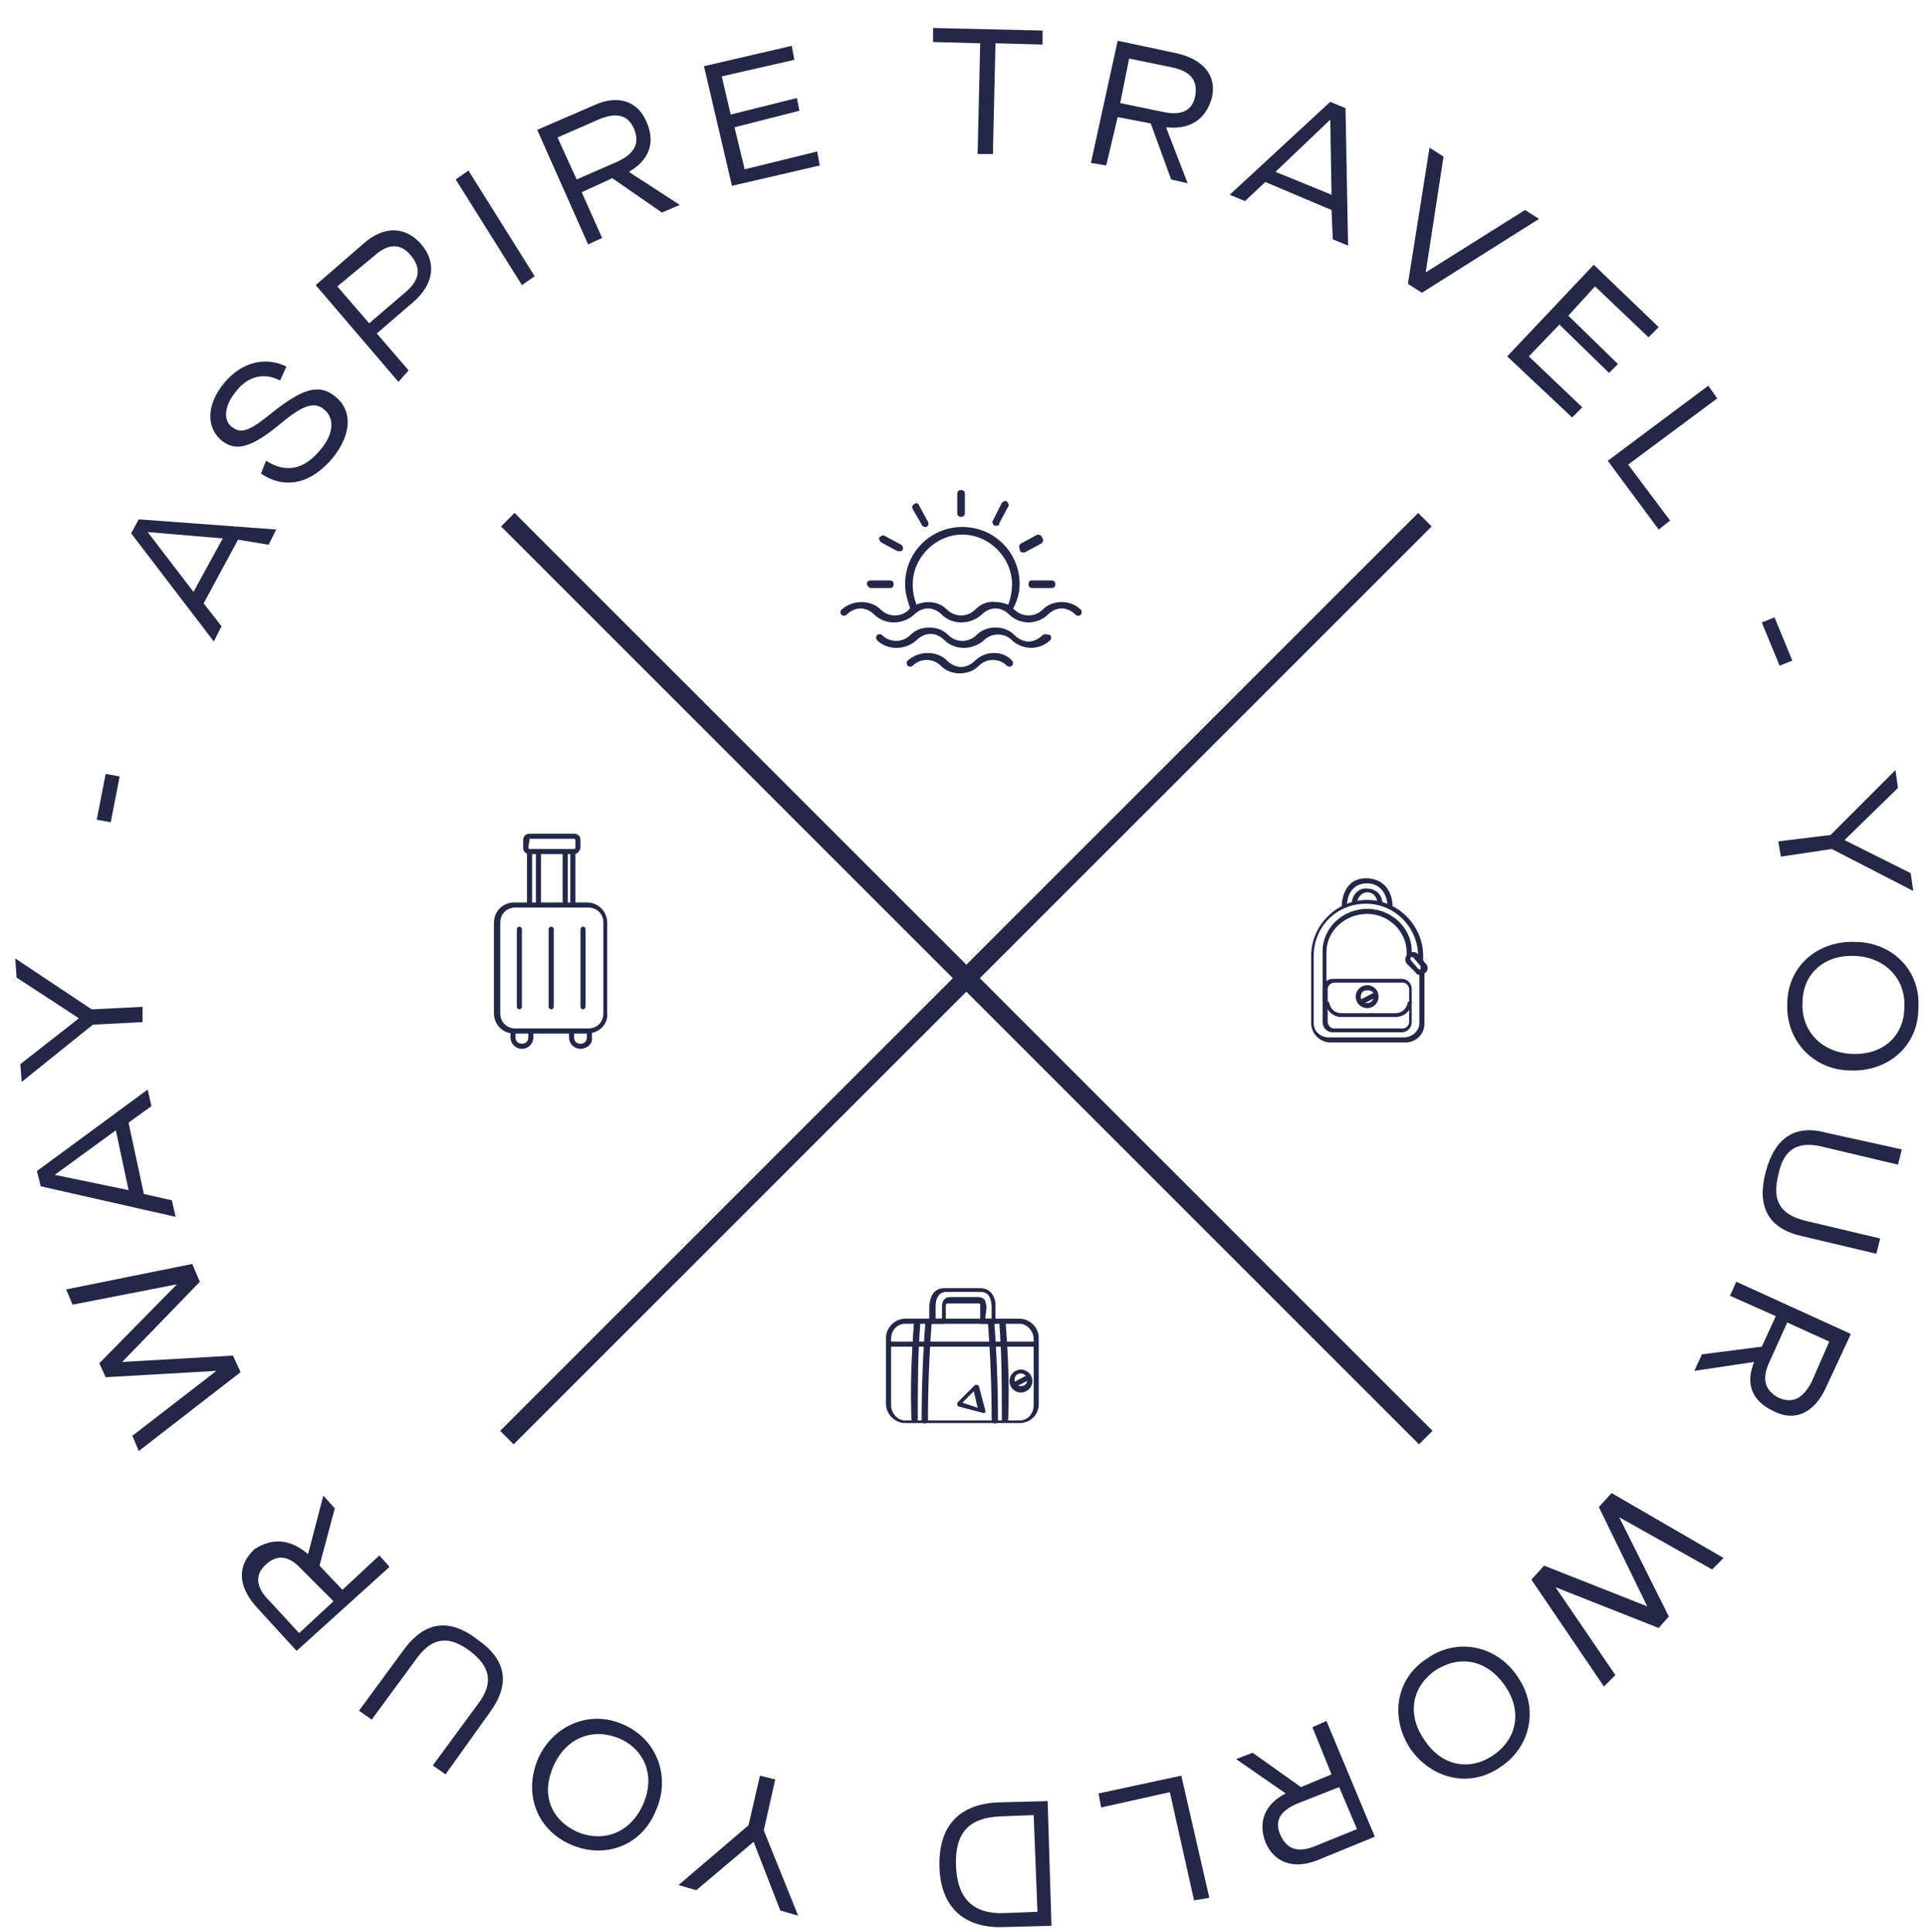 <?xml version="1.0" encoding="utf-8"?>
<!-- Generator: Adobe Illustrator 24.2.3, SVG Export Plug-In . SVG Version: 6.00 Build 0)  -->
<svg version="1.1" id="Layer_1" xmlns="http://www.w3.org/2000/svg" xmlns:xlink="http://www.w3.org/1999/xlink" x="0px" y="0px"
	 viewBox="0 0 151.3 151.8" style="enable-background:new 0 0 151.3 151.8;" xml:space="preserve">
<style type="text/css">
	.st0{fill:#252747;}
</style>
<g>
	<g>
		<g>
			<path class="st0" d="M18.7,42.4l-2.7,5l1.4,1.8l-0.6,1.2l-6.5-8.5l0.6-1.1l10.8,0.8l-0.6,1.2L18.7,42.4z M17.5,42.3l-5.9-0.5v0
				l3.6,4.7L17.5,42.3z"/>
		</g>
		<g>
			<path class="st0" d="M20.9,36.2c1.6,1,3,0.7,4.3-0.9c1-1.2,1.1-2.4,0.3-3.1c-0.8-0.7-1.7-0.4-3.6,1.2c-2.2,1.8-3.4,2.1-4.5,1.2
				c-1.2-1-1.2-2.8,0.2-4.5c1.4-1.7,3.3-2.1,4.9-1.3L22,29.9c-1.3-0.7-2.6-0.3-3.5,0.9c-0.9,1.1-1,2.3-0.2,2.8
				c0.7,0.5,1.4,0.2,3.1-1.2c2.4-1.9,3.7-2.3,5-1.2c1.3,1.1,1.2,2.9-0.2,4.7c-1.7,2.1-3.8,2.6-5.7,1.3L20.9,36.2z"/>
		</g>
		<g>
			<path class="st0" d="M24.8,22.4l3.8-3.3c1.6-1.4,3.3-1.3,4.5,0.1s1,3.1-0.6,4.5l-2.9,2.5l2.5,2.9L31.3,30L24.8,22.4z M31.8,23
				c1.2-1,1.3-1.9,0.5-2.9c-0.8-1-1.8-1-2.9,0l-2.9,2.4l2.5,2.9L31.8,23z"/>
		</g>
		<g>
			<path class="st0" d="M35.8,14.1l1-0.7l5.2,8.3l-1,0.7L35.8,14.1z"/>
		</g>
		<g>
			<path class="st0" d="M49.4,13.5l4,2.6L52,16.7L48.1,14l-2.4,1.1l1.6,3.6l-1.1,0.5l-4-9l4.4-1.9c1.9-0.9,3.5-0.4,4.2,1.3
				C51.5,11.2,51,12.6,49.4,13.5L49.4,13.5z M48.5,12.7c1.3-0.6,1.8-1.4,1.3-2.6C49.3,9,48.4,8.8,47,9.4l-3.2,1.4l1.5,3.3L48.5,12.7
				z"/>
		</g>
		<g>
			<path class="st0" d="M55.3,5.2l6.9-1.6l0.2,1.1L56.7,6l0.7,3l5.2-1.3l0.2,1L57.7,10l0.8,3.3l5.7-1.4l0.2,1.1l-6.9,1.6L55.3,5.2z"
				/>
		</g>
		<g>
			<path class="st0" d="M77,3.4l-3.7-0.1l0-1.1l8.6,0.2l0,1.1l-3.7-0.1l-0.2,8.7l-1.2,0L77,3.4z"/>
		</g>
		<g>
			<path class="st0" d="M91.6,10l1.7,4.4L92,14.1l-1.6-4.4l-2.6-0.5L86.9,13l-1.2-0.2l2.1-9.6l4.7,1c2.1,0.5,3.1,1.8,2.7,3.5
				C94.7,9.4,93.5,10.2,91.6,10L91.6,10z M91.4,8.8c1.4,0.3,2.3-0.1,2.5-1.3c0.2-1.2-0.4-1.9-1.8-2.2l-3.4-0.7l-0.7,3.5L91.4,8.8z"
				/>
		</g>
		<g>
			<path class="st0" d="M104.6,16.5l-5.2-2.2l-1.6,1.5l-1.2-0.5l7.9-7.3l1.2,0.5l0.2,10.8l-1.2-0.5L104.6,16.5z M104.6,15.3
				l-0.1-5.9h0l-4.3,4.1L104.6,15.3z"/>
		</g>
		<g>
			<path class="st0" d="M112.3,11.6l1.1,0.7l-1.4,9.1h0l7.8-4.9l1.1,0.7l-9.2,5.8l-1.1-0.7L112.3,11.6z"/>
		</g>
		<g>
			<path class="st0" d="M125.2,20.8l5.1,4.9l-0.8,0.8l-4.2-4l-2.1,2.3l3.9,3.8l-0.7,0.7l-3.9-3.8l-2.4,2.5l4.2,4l-0.8,0.8l-5.1-4.8
				L125.2,20.8z"/>
		</g>
		<g>
			<path class="st0" d="M134.2,30.3l0.7,1l-7,5.2l3.3,4.4l-0.9,0.7l-4-5.4L134.2,30.3z"/>
		</g>
		<g>
			<path class="st0" d="M139.4,48.5l1.4,3.4l-1,0.4l-1.4-3.4L139.4,48.5z"/>
		</g>
		<g>
			<path class="st0" d="M143.8,65.6l5.1-5.1l0.2,1.4l-4.2,4.1v0l5.2,2.6l0.2,1.4l-6.4-3.3l-4,0.6l-0.2-1.2L143.8,65.6z"/>
		</g>
		<g>
			<path class="st0" d="M150.7,79.2c0,3-2.4,5-5.3,4.9c-2.9,0-5.1-2.3-5-5.2c0-3,2.4-5,5.3-4.9C148.6,74,150.9,76.2,150.7,79.2z
				 M149.6,79.1c0.1-2.2-1.5-3.9-3.9-4c-2.4-0.1-4.1,1.4-4.1,3.7c-0.1,2.2,1.5,3.9,3.9,4C147.9,82.9,149.6,81.4,149.6,79.1z"/>
		</g>
		<g>
			<path class="st0" d="M149.4,90.3l-0.3,1.2l-5.9-1.4c-2-0.5-3.1,0.2-3.5,2.2c-0.5,2,0.1,3.1,2.1,3.6l5.9,1.4l-0.3,1.2l-5.9-1.4
				c-2.6-0.6-3.5-2.3-2.8-5c0.7-2.7,2.3-3.8,4.8-3.1L149.4,90.3z"/>
		</g>
		<g>
			<path class="st0" d="M137.8,107l-4.7,0.7l0.6-1.3l4.7-0.6l1.1-2.4l-3.6-1.6l0.5-1.1l9,4.1l-2,4.3c-0.9,1.9-2.4,2.6-4,1.8
				C137.6,110.1,137.1,108.7,137.8,107L137.8,107z M139,107c-0.6,1.3-0.4,2.2,0.7,2.8c1.1,0.5,1.9,0.1,2.6-1.2l1.4-3.2l-3.3-1.5
				L139,107z"/>
		</g>
		<g>
			<path class="st0" d="M135.4,122.4l-0.9,0.9l-7.3-4.1v0l3.9,7.8l-0.8,0.9l-8.1-3.2v0l4.7,6.9l-0.9,0.9l-5.7-8.4l1-1.1l8.1,3.2l0,0
				l-3.8-7.8l1-1.1L135.4,122.4z"/>
		</g>
		<g>
			<path class="st0" d="M117.9,138.8c-2.4,1.7-5.4,1-7.1-1.4c-1.6-2.4-1.2-5.5,1.3-7.1c2.4-1.7,5.5-1,7.1,1.4
				C120.9,134.1,120.3,137.2,117.9,138.8z M117.3,137.9c1.9-1.3,2.3-3.5,0.9-5.5c-1.4-2-3.5-2.4-5.4-1.2c-1.9,1.3-2.3,3.5-0.9,5.5
				C113.2,138.7,115.4,139.2,117.3,137.9z"/>
		</g>
		<g>
			<path class="st0" d="M101,140.9l-3.9-2.7l1.3-0.5l3.8,2.7l2.4-1l-1.5-3.7l1.1-0.5l3.8,9.1l-4.4,1.8c-1.9,0.8-3.5,0.3-4.2-1.4
				C98.8,143.1,99.4,141.7,101,140.9L101,140.9z M101.9,141.7c-1.4,0.6-1.8,1.4-1.3,2.5c0.5,1.1,1.4,1.4,2.8,0.8l3.2-1.3l-1.4-3.3
				L101.9,141.7z"/>
		</g>
		<g>
			<path class="st0" d="M95,149.1l-1.2,0.2l-1.9-8.5l-5.4,1.2l-0.2-1.1l6.5-1.4L95,149.1z"/>
		</g>
		<g>
			<path class="st0" d="M82.6,151.3l-3.8,0.1c-3.1,0.1-4.9-1.6-5-4.7c-0.1-3.3,1.6-5,4.7-5.1l3.8-0.1L82.6,151.3z M78.6,142.7
				c-2.5,0.1-3.6,1.3-3.5,3.9c0.1,2.6,1.4,3.8,3.8,3.7l2.6-0.1l-0.3-7.6L78.6,142.7z"/>
		</g>
		<g>
			<path class="st0" d="M60,143.8l2.7,6.7l-1.4-0.4l-2.1-5.4h0l-4.5,3.8l-1.4-0.4l5.5-4.7l0.9-3.9l1.2,0.3L60,143.8z"/>
		</g>
		<g>
			<path class="st0" d="M44.8,144.9c-2.7-1.2-3.7-4.1-2.5-6.8c1.2-2.6,4.1-3.8,6.7-2.6c2.7,1.2,3.7,4.2,2.5,6.8
				C50.4,145,47.5,146.1,44.8,144.9z M45.3,143.9c2.1,0.9,4.2,0.1,5.2-2.1c1-2.2,0.2-4.3-1.8-5.2c-2.1-0.9-4.2-0.1-5.2,2.1
				S43.2,142.9,45.3,143.9z"/>
		</g>
		<g>
			<path class="st0" d="M35,139.4l-1-0.7l3.6-4.9c1.2-1.6,0.9-2.9-0.7-4.1c-1.6-1.2-2.9-1.1-4.1,0.5l-3.6,4.9l-1-0.7l3.6-4.9
				c1.6-2.1,3.5-2.4,5.7-0.7c2.3,1.6,2.6,3.5,1,5.7L35,139.4z"/>
		</g>
		<g>
			<path class="st0" d="M24.2,122.1l1.2-4.6l0.9,1l-1.2,4.5l1.8,1.9l2.9-2.7l0.8,0.9l-7.3,6.6l-3.2-3.5c-1.4-1.6-1.5-3.2-0.1-4.5
				C21.4,120.8,22.8,120.9,24.2,122.1L24.2,122.1z M23.7,123.3c-1-1.1-1.9-1.2-2.8-0.4c-0.9,0.8-0.8,1.8,0.2,2.8l2.4,2.6l2.7-2.5
				L23.7,123.3z"/>
		</g>
		<g>
			<path class="st0" d="M10.9,114l-0.5-1.2l6.6-5.1v0l-8.7,0.5l-0.5-1.1l6.1-6.2v0l-8.2,1.6l-0.5-1.2l9.9-2l0.6,1.4L9.6,107v0
				l8.7-0.5l0.6,1.3L10.9,114z"/>
		</g>
		<g>
			<path class="st0" d="M10.1,88.2l1.2,5.6l2.2,0.5l0.3,1.3L3.2,93.2L2.9,92l8.7-6.4l0.3,1.3L10.1,88.2z M9.1,88.8l-4.8,3.5v0
				l5.8,1.2L9.1,88.8z"/>
		</g>
		<g>
			<path class="st0" d="M7.3,80.5l-5.6,4.5l-0.1-1.4L6.2,80v0l-4.9-3.2l-0.1-1.5l6,4l4-0.2l0,1.2L7.3,80.5z"/>
		</g>
		<g>
			<path class="st0" d="M7.6,64.4l0.7-3.6l1.1,0.2l-0.7,3.6L7.6,64.4z"/>
		</g>
	</g>
	<g>
		<g>
			<line class="st0" x1="39.9" y1="40.8" x2="112" y2="112.9"/>
			
				<rect x="75.2" y="25.9" transform="matrix(0.707 -0.707 0.707 0.707 -32.117 76.214)" class="st0" width="1.5" height="102"/>
		</g>
		<g>
			<line class="st0" x1="112" y1="40.8" x2="39.9" y2="112.9"/>
			
				<rect x="24.9" y="76.1" transform="matrix(0.707 -0.707 0.707 0.707 -32.117 76.214)" class="st0" width="102" height="1.5"/>
		</g>
	</g>
	<g>
		<g>
			<g>
				<path class="st0" d="M80.1,111.8h-9c-0.8,0-1.5-0.7-1.5-1.5v-5.2c0-0.8,0.7-1.5,1.5-1.5h9c0.8,0,1.5,0.7,1.5,1.5v5.2
					C81.6,111.2,80.9,111.8,80.1,111.8z M71.1,104c-0.6,0-1.1,0.5-1.1,1.2v5.2c0,0.6,0.5,1.2,1.1,1.2h9c0.6,0,1.1-0.5,1.1-1.2v-5.2
					c0-0.6-0.5-1.2-1.1-1.2H71.1z"/>
			</g>
		</g>
	</g>
	<g>
		<g>
			<g>
				<path class="st0" d="M74.2,104H73v-1.3c0,0,0-0.8,0.4-1.2c0.2-0.2,0.5-0.3,0.8-0.3H77c0.3,0,0.6,0.1,0.8,0.3
					c0.5,0.5,0.4,1.2,0.4,1.2v1.3H77l0-1.2c0-0.1,0-0.2,0-0.3c0-0.1-0.1-0.1-0.3-0.1h-2.1c-0.2,0-0.2,0-0.3,0.1c0,0.1,0,0.2,0,0.3
					l0,1L74.2,104z M77.4,103.6h0.5v-0.9c0,0,0-0.7-0.3-1c-0.1-0.1-0.3-0.2-0.5-0.2h-2.8c-0.2,0-0.4,0.1-0.5,0.2
					c-0.3,0.3-0.3,0.8-0.3,1v0.9h0.5c0-0.3,0-0.8,0-0.9c0-0.2,0-0.3,0.1-0.5c0.1-0.2,0.3-0.3,0.6-0.3h2.1c0.3,0,0.5,0.1,0.6,0.3
					c0,0.1,0.1,0.3,0.1,0.5L77.4,103.6z"/>
			</g>
		</g>
	</g>
	<g>
		<g>
			<g>
				<rect x="69.8" y="105.4" class="st0" width="11.6" height="0.4"/>
			</g>
		</g>
	</g>
	<g>
		<g>
			<g>
				<path class="st0" d="M77.2,111L77.2,111l-1.9-0.5c0,0-0.1-0.1-0.1-0.1c0-0.1,0-0.1,0-0.2l1.4-1.4c0,0,0.1,0,0.2,0
					c0,0,0.1,0.1,0.1,0.1l0.5,1.9c0,0.1,0,0.1,0,0.2C77.2,111,77.2,111,77.2,111z M75.6,110.2l1.2,0.4l-0.3-1.3L75.6,110.2z"/>
			</g>
		</g>
	</g>
	<g>
		<g>
			<g>
				<path class="st0" d="M80.2,109.4c-0.5,0-0.9-0.4-0.9-0.9s0.4-0.9,0.9-0.9s0.9,0.4,0.9,0.9S80.7,109.4,80.2,109.4z M80.2,107.9
					c-0.3,0-0.5,0.2-0.5,0.5c0,0.3,0.2,0.5,0.5,0.5s0.5-0.2,0.5-0.5C80.7,108.2,80.5,107.9,80.2,107.9z"/>
			</g>
		</g>
	</g>
	<g>
		<g>
			<g>
				
					<rect x="79.4" y="108.3" transform="matrix(0.887 -0.462 0.462 0.887 -41.045 49.322)" class="st0" width="1.4" height="0.4"/>
			</g>
		</g>
	</g>
	<g>
		<g>
			<g>
				<g>
					<path class="st0" d="M110.1,81.1h-5.4c-0.5,0-0.8-0.4-0.8-0.8v-2.6c0-0.5,0.4-0.8,0.8-0.8h5.4c0.5,0,0.8,0.4,0.8,0.8v2.6
						C110.9,80.7,110.6,81.1,110.1,81.1z M104.8,77.2c-0.2,0-0.5,0.2-0.5,0.5v2.6c0,0.2,0.2,0.5,0.5,0.5h5.4c0.2,0,0.5-0.2,0.5-0.5
						v-2.6c0-0.2-0.2-0.5-0.5-0.5H104.8z"/>
				</g>
			</g>
		</g>
		<g>
			<g>
				<g>
					<path class="st0" d="M110.4,81.9h-5.9c-0.8,0-1.5-0.7-1.5-1.5v-5.3c0-2.4,2-4.4,4.4-4.4s4.4,2,4.4,4.4v0.5h-0.4v-0.5
						c0-2.2-1.8-4.1-4.1-4.1c-2.3,0-4.1,1.8-4.1,4.1v5.3c0,0.6,0.5,1.1,1.2,1.1h5.9c0.6,0,1.2-0.5,1.2-1.1v-4.1h0.4v4.1
						C111.9,81.3,111.2,81.9,110.4,81.9z"/>
				</g>
			</g>
		</g>
		<g>
			<g>
				<g>
					<path class="st0" d="M104.1,78.8c-0.1,0-0.2-0.1-0.2-0.2v-3.9c0-1.8,1.6-3.3,3.5-3.3c1.9,0,3.5,1.5,3.5,3.3V75
						c0,0.1-0.1,0.2-0.2,0.2c-0.1,0-0.2-0.1-0.2-0.2v-0.2c0-1.6-1.4-3-3.1-3c-1.7,0-3.2,1.3-3.2,3v3.9
						C104.3,78.7,104.3,78.8,104.1,78.8z"/>
				</g>
			</g>
		</g>
		<g>
			<g>
				<g>
					<path class="st0" d="M109.6,79.9h-4.2c-0.9,0-1.3-0.8-1.3-1.2l0.3,0c0,0,0.1,0.9,1,0.9h4.2c0.9,0,1-0.9,1-0.9l0.3,0
						C110.9,79.2,110.5,79.9,109.6,79.9z"/>
				</g>
			</g>
		</g>
		<g>
			<g>
				<g>
					<g>
						<path class="st0" d="M108.6,71h-0.4c0-0.5-0.3-0.9-0.8-0.9c-0.4,0-0.8,0.4-0.8,0.9h-0.4c0-0.7,0.5-1.2,1.1-1.2
							C108.1,69.8,108.6,70.3,108.6,71z"/>
					</g>
				</g>
			</g>
			<g>
				<g>
					<g>
						<path class="st0" d="M109.4,71.3H109c0-1.2-0.7-1.9-1.6-1.9c-1,0-1.6,0.7-1.6,1.9h-0.4c0-1.1,0.5-2.3,1.9-2.3
							C108.6,69,109.4,69.9,109.4,71.3z"/>
					</g>
				</g>
			</g>
		</g>
		<g>
			<g>
				<g>
					<path class="st0" d="M111.6,76.6c-0.1,0-0.3,0-0.4-0.2l-0.6-0.6c-0.1-0.1-0.2-0.2-0.2-0.4c0-0.1,0-0.3,0.2-0.4
						c0.1-0.1,0.2-0.2,0.4-0.2c0.1,0,0.3,0,0.4,0.2l0.6,0.7c0.2,0.2,0.2,0.5,0,0.7C111.9,76.5,111.7,76.6,111.6,76.6z M110.9,75.2
						c0,0-0.1,0-0.1,0c0,0,0,0.1,0,0.1c0,0,0,0.1,0,0.1l0.6,0.7c0.1,0.1,0.2,0.1,0.2,0c0,0,0-0.1,0-0.1c0,0,0-0.1,0-0.1l-0.6-0.7
						C111,75.2,111,75.2,110.9,75.2z"/>
				</g>
			</g>
		</g>
	</g>
	<g>
		<g>
			<g>
				<g>
					<path class="st0" d="M46.1,81.2h-5.7c-0.9,0-1.6-0.7-1.6-1.6v-7.1c0-0.9,0.7-1.6,1.6-1.6h5.7c0.9,0,1.6,0.7,1.6,1.6v7.1
						C47.8,80.4,47.1,81.2,46.1,81.2z M40.5,71.3c-0.7,0-1.2,0.5-1.2,1.2v7.1c0,0.7,0.5,1.2,1.2,1.2h5.7c0.7,0,1.2-0.5,1.2-1.2v-7.1
						c0-0.7-0.5-1.2-1.2-1.2H40.5z"/>
				</g>
			</g>
		</g>
		<g>
			<g>
				<g>
					<g>
						<path class="st0" d="M41,82.4c-0.5,0-0.9-0.4-0.9-0.9V81h0.4v0.5c0,0.3,0.2,0.5,0.5,0.5c0.3,0,0.5-0.2,0.5-0.5V81h0.4v0.5
							C41.9,82,41.5,82.4,41,82.4z"/>
					</g>
				</g>
			</g>
			<g>
				<g>
					<g>
						<path class="st0" d="M45.6,82.4c-0.5,0-0.9-0.4-0.9-0.9V81h0.4v0.5c0,0.3,0.2,0.5,0.5,0.5c0.3,0,0.5-0.2,0.5-0.5V81h0.4v0.5
							C46.6,82,46.1,82.4,45.6,82.4z"/>
					</g>
				</g>
			</g>
		</g>
		<g>
			<g>
				<g>
					<g>
						<g>
							<rect x="41.4" y="66.9" class="st0" width="0.4" height="4.1"/>
						</g>
					</g>
				</g>
				<g>
					<g>
						<g>
							<rect x="42.1" y="66.9" class="st0" width="0.4" height="4.1"/>
						</g>
					</g>
				</g>
			</g>
			<g>
				<g>
					<g>
						<g>
							<rect x="44.2" y="66.9" class="st0" width="0.4" height="4.1"/>
						</g>
					</g>
				</g>
				<g>
					<g>
						<g>
							<rect x="44.8" y="66.9" class="st0" width="0.4" height="4.1"/>
						</g>
					</g>
				</g>
			</g>
		</g>
		<g>
			<g>
				<g>
					<path class="st0" d="M45.1,67.1h-3.5c-0.3,0-0.5-0.2-0.5-0.5V66c0-0.3,0.2-0.5,0.5-0.5h3.5c0.3,0,0.5,0.2,0.5,0.5v0.5
						C45.6,66.8,45.4,67.1,45.1,67.1z M41.6,66C41.5,66,41.5,66,41.6,66l-0.1,0.6c0,0,0,0.1,0.1,0.1h3.5c0,0,0.1,0,0.1-0.1V66
						c0,0,0-0.1-0.1-0.1H41.6z"/>
				</g>
			</g>
		</g>
		<g>
			<g>
				<g>
					<g>
						<path class="st0" d="M40.8,79.3c-0.1,0-0.2-0.1-0.2-0.2V73c0-0.1,0.1-0.2,0.2-0.2c0.1,0,0.2,0.1,0.2,0.2v6.1
							C41,79.2,40.9,79.3,40.8,79.3z"/>
					</g>
				</g>
			</g>
			<g>
				<g>
					<g>
						<path class="st0" d="M43.3,79.3c-0.1,0-0.2-0.1-0.2-0.2V73c0-0.1,0.1-0.2,0.2-0.2s0.2,0.1,0.2,0.2v6.1
							C43.5,79.2,43.4,79.3,43.3,79.3z"/>
					</g>
				</g>
			</g>
			<g>
				<g>
					<g>
						<path class="st0" d="M45.8,79.3c-0.1,0-0.2-0.1-0.2-0.2V73c0-0.1,0.1-0.2,0.2-0.2c0.1,0,0.2,0.1,0.2,0.2v6.1
							C46,79.2,45.9,79.3,45.8,79.3z"/>
					</g>
				</g>
			</g>
		</g>
	</g>
	<g>
		<g>
			<g>
				<path class="st0" d="M107.4,79.2c-0.5,0-0.9-0.4-0.9-0.9s0.4-0.9,0.9-0.9s0.9,0.4,0.9,0.9S107.9,79.2,107.4,79.2z M107.4,77.8
					c-0.3,0-0.5,0.2-0.5,0.5c0,0.3,0.2,0.5,0.5,0.5c0.3,0,0.5-0.2,0.5-0.5C108,78,107.8,77.8,107.4,77.8z"/>
			</g>
		</g>
	</g>
	<g>
		<g>
			<g>
				
					<rect x="106.7" y="78.2" transform="matrix(0.887 -0.462 0.462 0.887 -24.05 58.543)" class="st0" width="1.4" height="0.4"/>
			</g>
		</g>
	</g>
	<g>
		<path class="st0" d="M71.8,103.9c-0.2,2.6-0.3,5.1-0.2,7.6c0,0.3,0.5,0.3,0.5,0c0-2.6,0-5.1,0.2-7.6
			C72.3,103.7,71.8,103.7,71.8,103.9L71.8,103.9z"/>
	</g>
	<g>
		<path class="st0" d="M72.7,103.8c-0.2,2.6-0.3,5.2-0.3,7.8c0,0.3,0.5,0.3,0.5,0c0-2.6,0.1-5.2,0.3-7.8
			C73.2,103.6,72.8,103.6,72.7,103.8L72.7,103.8z"/>
	</g>
	<g>
		<path class="st0" d="M79,103.9c0.2,2.6,0.3,5.1,0.2,7.6c0,0.3-0.5,0.3-0.5,0c0-2.6,0-5.1-0.2-7.6C78.5,103.7,79,103.7,79,103.9
			L79,103.9z"/>
	</g>
	<g>
		<path class="st0" d="M78.1,103.8c0.2,2.6,0.3,5.2,0.3,7.8c0,0.3-0.5,0.3-0.5,0c0-2.6-0.1-5.2-0.3-7.8
			C77.6,103.6,78,103.6,78.1,103.8L78.1,103.8z"/>
	</g>
	<g>
		<g>
			<g>
				<path class="st0" d="M68.4,46.2h1.5c0.2,0,0.3-0.1,0.3-0.3s-0.1-0.3-0.3-0.3h-1.5c-0.2,0-0.3,0.1-0.3,0.3
					C68.1,46,68.3,46.2,68.4,46.2z"/>
			</g>
		</g>
		<g>
			<g>
				<path class="st0" d="M80.8,45.9c0,0.2,0.1,0.3,0.3,0.3h1.5c0.2,0,0.3-0.1,0.3-0.3s-0.1-0.3-0.3-0.3H81
					C80.9,45.6,80.8,45.7,80.8,45.9z"/>
			</g>
		</g>
		<g>
			<g>
				<path class="st0" d="M75.5,40.6c0.2,0,0.3-0.1,0.3-0.3v-1.5c0-0.2-0.1-0.3-0.3-0.3c-0.2,0-0.3,0.1-0.3,0.3v1.5
					C75.2,40.5,75.3,40.6,75.5,40.6z"/>
			</g>
		</g>
		<g>
			<g>
				<path class="st0" d="M80.3,43.4c0,0,0.1,0,0.2,0l1.3-0.7c0.1-0.1,0.2-0.2,0.1-0.4C81.8,42,81.6,42,81.5,42l-1.3,0.7
					c-0.1,0.1-0.2,0.2-0.1,0.4C80.1,43.3,80.2,43.4,80.3,43.4z"/>
			</g>
		</g>
		<g>
			<g>
				<path class="st0" d="M72.4,41.2c0,0.1,0.2,0.2,0.2,0.2c0,0,0.1,0,0.2,0c0.1-0.1,0.2-0.2,0.1-0.4l-0.7-1.3
					c-0.1-0.2-0.2-0.2-0.4-0.1c-0.1,0.1-0.2,0.2-0.1,0.4L72.4,41.2z"/>
			</g>
		</g>
		<g>
			<g>
				<path class="st0" d="M69.2,42.6l1.3,0.7c0,0,0.1,0,0.2,0c0.1,0,0.2,0,0.2-0.1c0.1-0.2,0-0.3-0.1-0.4l-1.3-0.7
					c-0.1-0.1-0.3,0-0.4,0.1C69,42.3,69.1,42.5,69.2,42.6z"/>
			</g>
		</g>
		<g>
			<g>
				<path class="st0" d="M78.1,41.3c0,0,0.1,0,0.2,0s0.2,0,0.2-0.2l0.7-1.3c0.1-0.1,0-0.3-0.1-0.4c-0.1-0.1-0.3,0-0.4,0.1L78,40.9
					C77.9,41,78,41.2,78.1,41.3z"/>
			</g>
		</g>
		<g>
			<g>
				<path class="st0" d="M84.9,47.9c-0.4-0.4-0.9-0.6-1.5-0.6c-0.6,0-1.1,0.2-1.5,0.6c-0.6,0.6-1.6,0.6-2.2,0c0,0-0.1,0-0.1-0.1
					c0.3-0.6,0.5-1.2,0.5-1.9c0-2.5-2-4.5-4.5-4.5c-2.5,0-4.5,2-4.5,4.5c0,0.7,0.2,1.3,0.4,1.9c0,0-0.1,0-0.1,0.1
					c-0.6,0.6-1.6,0.6-2.2,0c-0.8-0.8-2.2-0.8-3.1,0c-0.1,0.1-0.1,0.3,0,0.4s0.3,0.1,0.4,0c0.3-0.3,0.7-0.5,1.1-0.5s0.8,0.2,1.1,0.5
					c0.8,0.8,2.2,0.8,3.1,0c0.3-0.3,0.7-0.5,1.1-0.5s0.8,0.2,1.1,0.5c0.8,0.8,2.2,0.8,3.1,0c0.3-0.3,0.7-0.5,1.1-0.5
					s0.8,0.2,1.1,0.5c0.4,0.4,1,0.6,1.5,0.6c0.5,0,1.1-0.2,1.5-0.6c0.3-0.3,0.7-0.5,1.1-0.5s0.8,0.2,1.1,0.5c0.1,0.1,0.3,0.1,0.4,0
					C85,48.2,85,48,84.9,47.9z M76.6,47.9c-0.6,0.6-1.6,0.6-2.2,0c-0.4-0.4-0.9-0.6-1.5-0.6c-0.3,0-0.7,0.1-0.9,0.2
					c-0.2-0.5-0.3-1-0.3-1.6c0-2.1,1.8-3.9,3.9-3.9s3.9,1.8,3.9,3.9c0,0.5-0.1,1.1-0.3,1.6c-0.3-0.1-0.6-0.2-0.9-0.2
					C77.5,47.2,77,47.5,76.6,47.9z"/>
			</g>
		</g>
		<g>
			<g>
				<path class="st0" d="M81.9,49.9c-0.3,0.3-0.7,0.5-1.1,0.5s-0.8-0.2-1.1-0.5c-0.4-0.4-0.9-0.6-1.5-0.6c-0.6,0-1.1,0.2-1.5,0.6
					c-0.6,0.6-1.6,0.6-2.2,0c-0.4-0.4-0.9-0.6-1.5-0.6c-0.6,0-1.1,0.2-1.5,0.6c-0.6,0.6-1.6,0.6-2.2,0c-0.1-0.1-0.3-0.1-0.4,0
					c-0.1,0.1-0.1,0.3,0,0.4c0.8,0.8,2.2,0.8,3.1,0c0.3-0.3,0.7-0.5,1.1-0.5s0.8,0.2,1.1,0.5c0.8,0.8,2.2,0.8,3.1,0
					c0.6-0.6,1.6-0.6,2.2,0c0.4,0.4,1,0.6,1.5,0.6c0.5,0,1.1-0.2,1.5-0.6c0.1-0.1,0.1-0.3,0-0.4C82.2,49.8,82,49.8,81.9,49.9z"/>
			</g>
		</g>
		<g>
			<g>
				<path class="st0" d="M76.6,51.9c-0.3,0.3-0.7,0.5-1.1,0.5s-0.8-0.2-1.1-0.5c-0.8-0.8-2.2-0.8-3.1,0c-0.1,0.1-0.1,0.3,0,0.4
					c0.1,0.1,0.3,0.1,0.4,0c0.6-0.6,1.6-0.6,2.2,0c0.4,0.4,0.9,0.6,1.5,0.6c0.6,0,1.1-0.2,1.5-0.6c0.6-0.6,1.6-0.6,2.2,0
					c0.1,0.1,0.3,0.1,0.4,0c0.1-0.1,0.1-0.3,0-0.4C78.8,51.1,77.4,51.1,76.6,51.9z"/>
			</g>
		</g>
	</g>
</g>
</svg>
